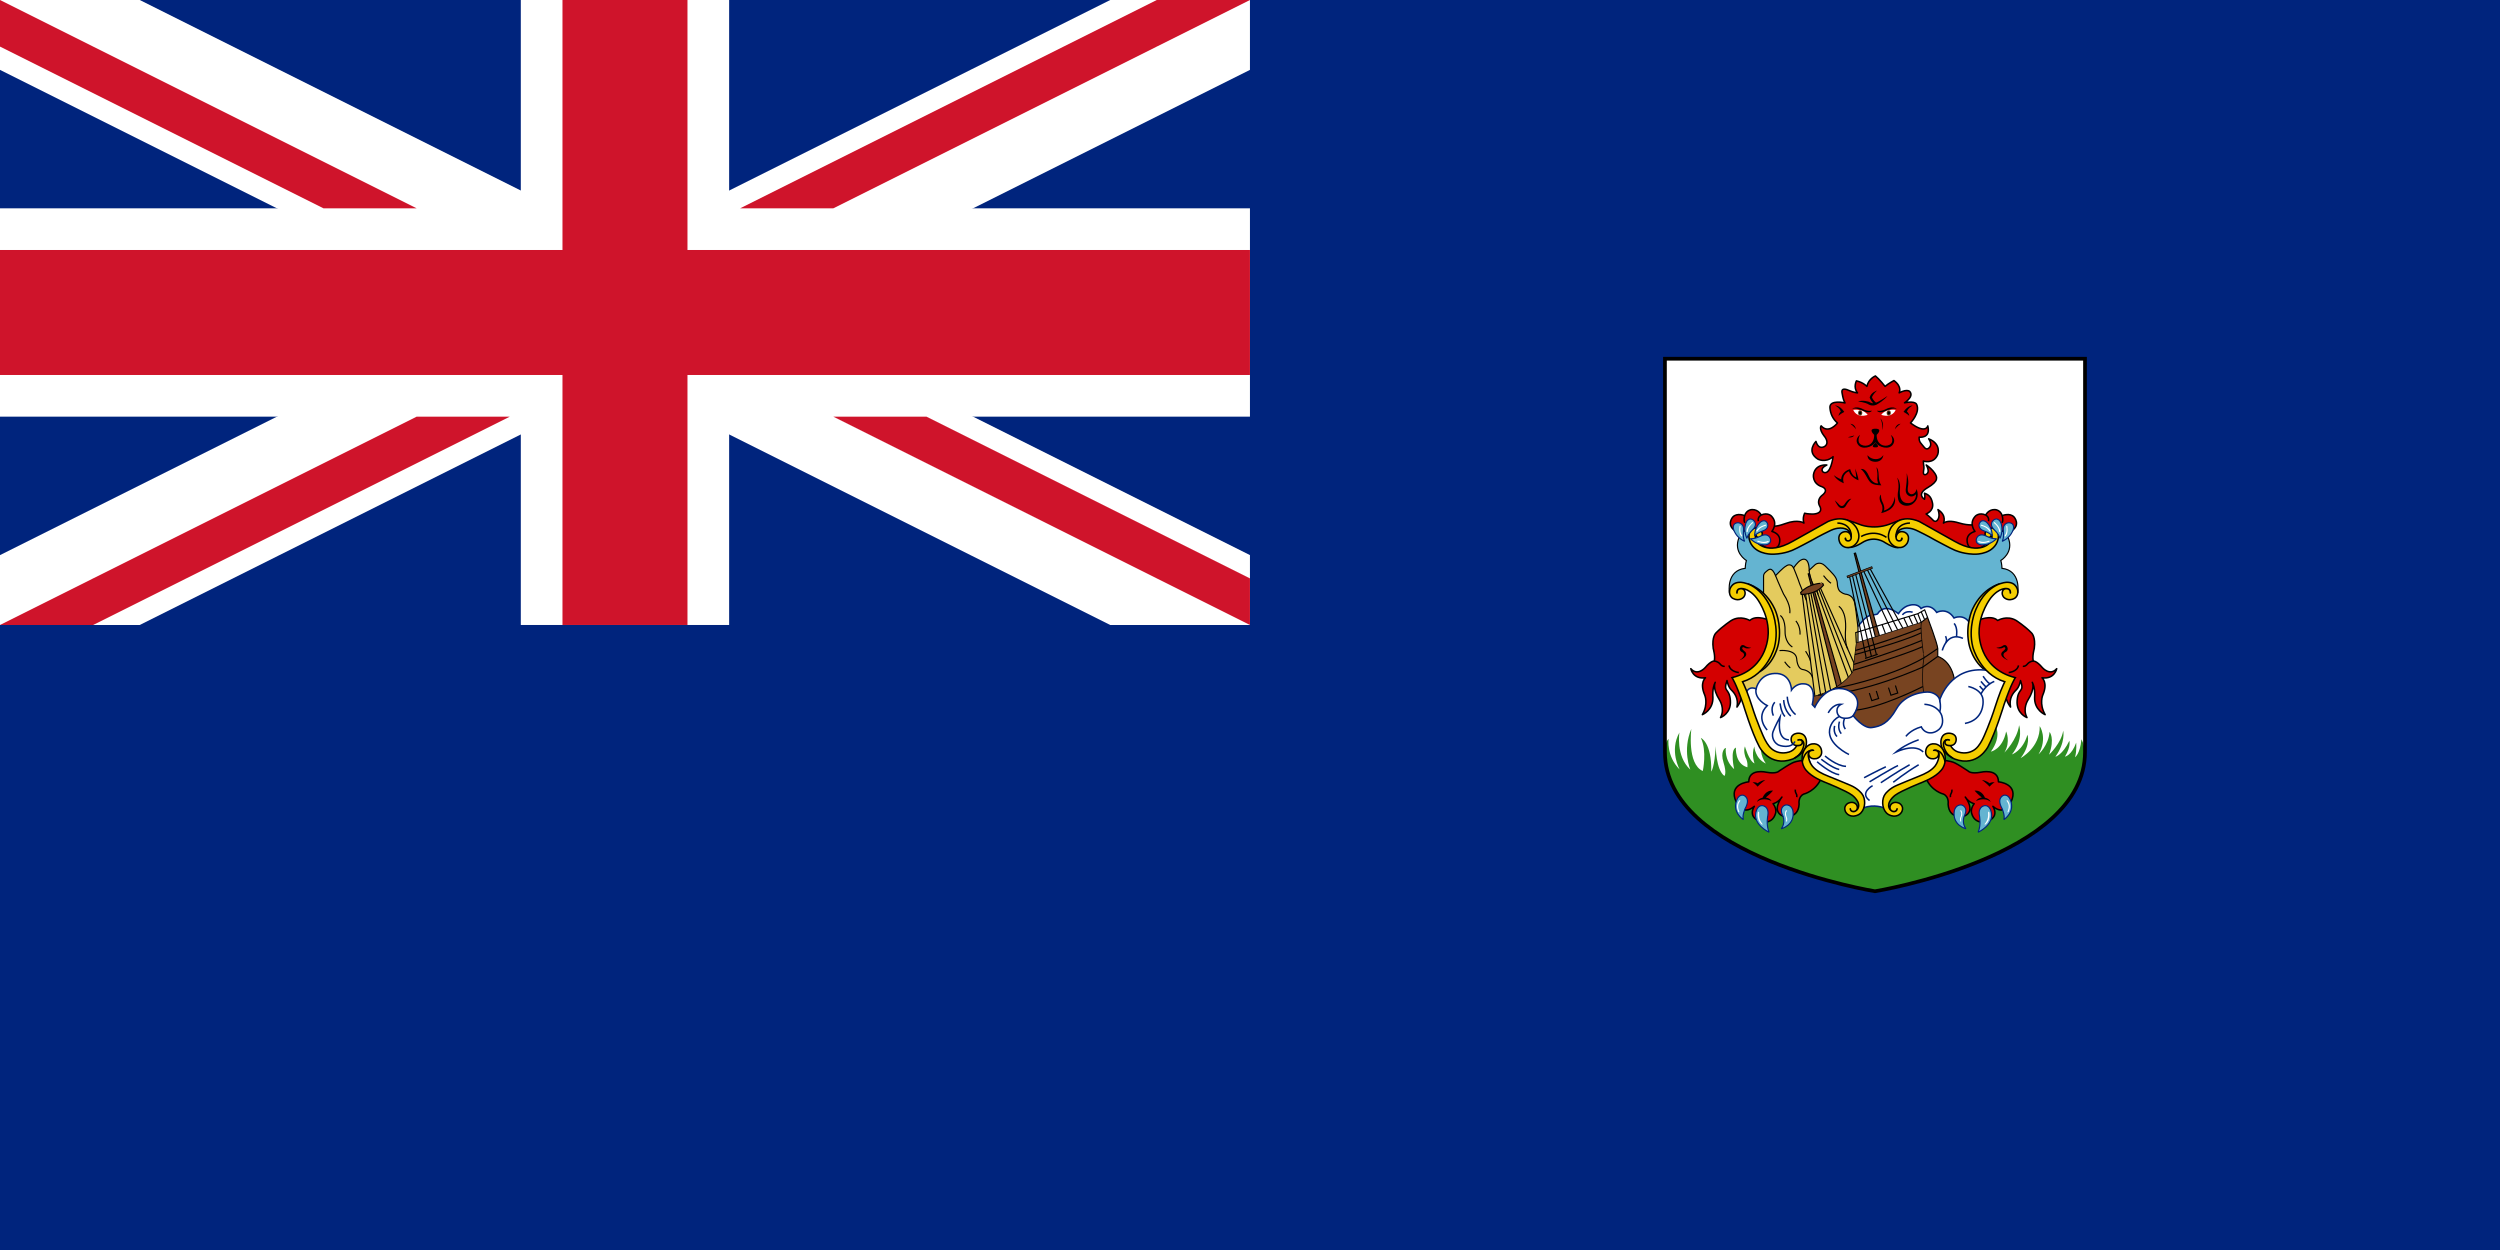 <?xml version="1.0" encoding="utf-8"?>
<!-- Generator: Adobe Illustrator 17.0.0, SVG Export Plug-In . SVG Version: 6.00 Build 0)  -->
<!DOCTYPE svg PUBLIC "-//W3C//DTD SVG 1.1//EN" "http://www.w3.org/Graphics/SVG/1.1/DTD/svg11.dtd">
<svg version="1.1"
	 id="svg1" xmlns:dc="http://purl.org/dc/elements/1.1/" xmlns:cc="http://creativecommons.org/ns#" xmlns:rdf="http://www.w3.org/1999/02/22-rdf-syntax-ns#" xmlns:svg="http://www.w3.org/2000/svg" xmlns:sodipodi="http://sodipodi.sourceforge.net/DTD/sodipodi-0.dtd" xmlns:inkscape="http://www.inkscape.org/namespaces/inkscape" inkscape:output_extension="org.inkscape.output.svg.inkscape" sodipodi:docname="Flag_of_Bermuda_1910.svg" inkscape:version="0.48.4 r9939" sodipodi:version="0.32"
	 xmlns="http://www.w3.org/2000/svg" xmlns:xlink="http://www.w3.org/1999/xlink" x="0px" y="0px" width="1000px" height="500px"
	 viewBox="0 0 1000 500" enable-background="new 0 0 1000 500" xml:space="preserve">
<sodipodi:namedview  inkscape:cy="247.84765" inkscape:cx="730.35008" inkscape:zoom="2.655893" showgrid="false" id="base" inkscape:current-layer="svg1" inkscape:window-maximized="1" inkscape:window-y="-8" inkscape:window-x="-8" inkscape:window-height="746" inkscape:window-width="1366">
	</sodipodi:namedview>
<rect id="rect2414" y="0" fill="#00247D" width="1000" height="500"/>
<rect id="rect124" y="0" fill="#00247D" width="500" height="250"/>
<g id="g584" transform="scale(8.333,8.333)">
	<path id="path146" fill="#FFFFFF" d="M0,0v3.354L53.292,30H60v-3.354L6.708,0H0z M60,0v3.354L6.708,30H0v-3.354L53.292,0H60z"/>
	<path id="path136" fill="#FFFFFF" d="M25,0v30h10V0H25z M0,10v10h60V10H0z"/>
	<path id="path141" fill="#CF142B" d="M0,12v6h60v-6H0z M27,0v30h6V0H27z"/>
	<path id="path150" fill="#CF142B" d="M0,30l20-10h4.472l-20,10H0z M0,0l20,10h-4.472L0,2.236V0z M35.528,10l20-10H60L40,10H35.528z
		 M60,30L40,20h4.472L60,27.764V30z"/>
</g>
<path fill="#FFFFFF" d="M833.733,143.491v157.335c0,42.026-84.013,55.68-84.013,55.68s-84.013-13.655-84.013-55.68V143.491H833.733z
	"/>
<path fill="#2F8F22" d="M833.733,300.826c0,42.026-84.013,55.68-84.013,55.68s-84.013-13.655-84.013-55.68c0,0,0-3.385,1.709-5.309
	c0,0-0.926,6.99,4.444,12.277c0,0-4.213-7.458-0.093-14.788c0,0-1.528,9.43,4.352,14.846c0,0-3.241-7.703,0.417-16.293
	c0,0-1.805,14.052,4.583,16.853c0,0,1.759-8.077-0.787-13.259c0,0,4.398,1.774,4.167,13.492c0,0,1.389-1.727,1.759-10.177
	c0,0,0.185,9.664,3.518,11.905c0,0,1.018-0.98-0.37-5.369s0.602-5.929,0.926-5.836c0,0-0.731,4.855,3.338,8.497
	c0,0-1.764-7.61,0.689-8.637c0,0-0.509,6.443,4.583,7.89c0,0,0.37-1.867-0.741-3.968c0,0-0.972-2.492-0.232-4.397
	c0,0,1.62,5.844,3.842,6.825c0,0-1.343-3.425-0.093-6.825c0,0,0.278,4.864,4.629,6.871c0,0-2.867-3.765-1.734-7.905l27.983,1.369
	l14.49,0.691l43.471-3.072l7.5-6.443c0,0,2.963,4.108-1.713,10.598c0,0,4.629-0.84,6.111-8.077c0,0,1.898,4.015-0.694,8.45
	c0,0,5.139-5.135,5.879-10.971c0,0,1.991,5.649-2.87,11.718c0,0,4.352-1.447,6.203-7.89c0,0,1.481,3.881-2.731,9.363
	c0,0,7.87-4.181,7.639-12.818c0,0,3.287,4.762-0.463,11.298c0,0,4.028-3.595,4.398-8.964c0,0,2.222,2.428-0.185,9.104
	c0,0,4.907-4.622,5.648-9.617c0,0,1.065,4.622-3.148,10.458c0,0,2.87-0.7,5.602-6.396c0,0,0.741,2.241-1.759,6.349
	c0,0,2.685-0.467,4.491-5.602c0,0,0.324,3.081-0.463,5.836c0,0,2.083-1.354,2.546-7.19c0,0,1.163,1.914,1.183,4.295
	C833.753,302.39,833.733,300.826,833.733,300.826z"/>
<path fill="#D40000" stroke="#000000" stroke-width="0.618" stroke-linejoin="round" d="M790.471,209.873
	c0,0-2.919,0.496-6.669-0.646c-3.75-1.142-5.265-0.679-6.429,0c0,0,1.522-3.013-2.182-5.392c0,0,1.204,3.042-0.463,4.463
	c0,0-0.741,0.697-1.62-0.353c0,0-1.296-1.331-2.662-2.358c0,0,3.148-1.097,2.569-4.295s-2.292-3.618-3.217-4.015
	c0,0,0.324,1.447,0,2.428c0,0-3.426-1.914,1.227-4.622c4.653-2.708,3.796-4.295,2.963-5.672c-0.833-1.377-2.616-2.895-3.495-3.431
	c0,0,0.926,1.447,0.764,2.684c-0.162,1.237-2.268,2.031-1.852-0.14c0.417-2.171-0.023-1.797-0.069-4.108
	c0,0,4.143,1.401,5.764-2.638c0,0,1.597-4.178-3.634-6.256c0,0,1.273,1.704,0.648,2.988c0,0-1.111,2.101-2.43,0.397
	c-1.319-1.704-2.153-2.031-2.014-4.038c0,0,4.745,0.654,3.449-4.505c0,0-0.764,3.431-6.921-1.19c0,0,4.004-4.108,2.454-7.423
	c0,0-0.486-1.517-4.838-0.63c0,0,3.773-2.381,2.176-4.412c0,0-0.81-1.354-4.329,0.42c0,0,1.366-2.358-2.083-4.902
	c0,0-2.315,1.214-3.542,2.334c0,0-2.361-2.988-3.866-4.178c0,0-2.731,1.05-3.426,4.178c0,0-1.273-1.517-4.167-2.218
	c0,0-1.389,2.568,0.417,4.809c0,0-1.343-0.047-3.796-1.12c0,0-2.801-1.331-2.384,1.074c0.417,2.404,0.625,2.941,1.181,4.062
	c0,0-6.285-1.46-6.018,1.937c0.185,2.358,1.065,4.388,3.009,6.092c0,0-3.518,4.599-6.528,1.144c0,0-1.042,1.12,1.204,4.062
	c0,0,2.245,2.474,0.393,4.038c0,0-2.477,1.984-3.68-1.867c0,0-4.004,3.992,0.718,7.049c0,0,3.032,1.727,6.134-0.934
	c0,0-0.949,7.656-3.912,6.186c0,0-1.782-1.307,1.412-2.871c0,0-4.606-0.584-5.347,3.875c0,0-0.569,3.547,3.449,4.832
	c0,0,3.102,1.12-0.116,3.525c0,0-2.268,1.727-0.787,4.295c0,0,1.782,2.824-2.731,3.105c0,0-2.454-0.023-3.333-0.35
	c0,0-0.99,1.841-0.298,3.943c0,0-2.248-1.675-7.364,0.179s-4.722,0.547-5.139,1.107c-0.417,0.56-1.412,2.451-1.412,2.451
	s2.685,3.268,2.731,3.198c0.046-0.07-0.509,3.735-0.509,3.735l1.319,0.63l10.532-4.692l10.694-5.573l8.598,0.527l5.452,1.298
	l7.162,0.522l5.129-2.736h7.43l8.172,4.072l9.327,5.565l4.861,0.853l3.745-0.2v-7.554L790.471,209.873z"/>
<path fill="#D40000" stroke="#000000" stroke-width="0.618" stroke-linejoin="round" d="M705.638,218.706
	c0,0,4.074,2.077,5.775-0.444c0,0,2.222-4.237-2.656-5.707c0,0,2.656-3.186-0.191-6.127c0,0-1.493-1.576-4.097-0.42
	c0,0-1.076-2.241-3.611-2.171c0,0-2.222-0.035-2.986,2.416c0,0-3.055-1.261-4.757,0.56c0,0-2.812,3.151,1.111,5.637l2.824,0.257
	l2.778-1.284l3.102,0.887C702.93,212.31,702.132,215.45,705.638,218.706z"/>
<path fill="#64B4D1" stroke="#000000" stroke-width="0.463" d="M796.578,211.255c4.908-0.462,6.641,3.679,6.641,3.679
	c2.572,6.036-2.89,9.257-2.89,9.257c0.417,1.354,0.463,3.128,0.463,3.128c7.685,0.934,6.341,9.571,6.341,9.571l-2.545-2.101
	c-4.444-1.727-9.027,2.054-12.314,8.403c-3.287,6.349-1.713,9.337-1.157,16.853c0.556,7.516,12.777,11.998,12.777,11.998
	s-5.787,14.893-9.537,24.463c-3.75,9.571-11.574,5.602-13.842,3.586c-2.268-2.016-2.836-0.896-3.981,0
	c-1.146,0.896,5.139,5.798-6.296,10.419s-13.425,8.17-15.323,9.337c-1.898,1.167-9.814,0.374-10.601-0.607
	c-0.787-0.98-0.324-0.98-3.287-2.801s-7.963-3.408-13.425-6.069s-5.324-6.069-5.278-6.769c0.046-0.7,1.898-6.396-4.5-1.867
	c-6.398,4.529-11.842-2.157-11.842-2.157c-1.25-1.643-6.574-15.911-6.574-15.911c-1.435-5.322-4.259-11.531-4.259-11.531
	c0.139-0.047-0.278,0.654,4.444-2.054s6.837-7.213,8.472-11.671c1.635-4.458,0.046-12.092-0.556-13.632
	c-0.602-1.541-4.12-8.604-8.477-10.084c-4.356-1.48-7.279,2.194-7.279,2.194s-1.344-8.637,6.341-9.571c0,0,0.046-1.774,0.463-3.128
	c0,0-5.463-3.221-2.89-9.257c0,0,1.733-4.142,6.641-3.679l-1.187,2.245c0,0-1.236,12.325,16.805,4.062
	c18.041-8.263,17.499-9.804,27.777-4.622l7.5-0.14c0,0,10.833-5.011,14.305-2.856s15.972,9.158,15.972,9.158
	s12.083,4.531,14.444-3.827L796.578,211.255z"/>
<path fill="#FFFFFF" stroke="#00247D" stroke-width="0.617" stroke-miterlimit="10" d="M742.298,264.691
	c0,0-0.627-3.783-1.286-6.233c0,0-1.339-3.844,0.946-6.544l2.832-3.26c0,0,1.76-2.368,3.94-2.69c0,0,2.179-0.065,2.388-0.508
	c0.208-0.444,2.592-4.367,8.264,0c0,0,1.805-2.895,4.583-3.385c0,0,3.001-0.91,4.452,1.331c0,0,3.372-2.557,6.266,1.558
	c0,0,4.004-2.252,6.921,2.227c0,0,3.958-1.93,6.389,2.185c2.43,4.115,1.944,5.796,1.944,5.796l1.804,6.536l6.39,7.89l-14.861,5.602
	h-6.666l-13.333,3.571l-23.68,1.821l-6.597-7.773L742.298,264.691z"/>
<path fill="#D40000" stroke="#000000" stroke-width="0.618" stroke-linejoin="round" d="M722.283,304.047
	c0,0-3.542,0.21-5.347,1.12c-1.805,0.91-3.194,1.891-5.278,3.221c0,0-0.972,1.296-5.069,0.508c0,0-7.083-1.698-7.083,3.834
	c0,0-8.472,0.7-5,8.123c0,0,2.361,5.812,7.222,1.681c0,0-3.125,4.482,2.917,6.233c0,0,4.305,1.05,5.555-3.361
	c0,0,0.694-1.751-0.972-3.922c0,0,2.083-0.42,3.542-2.661c0,0-4.444,5.617,0.417,7.64c0,0,6.109,1.533,6.457-4.839
	c0,0-0.499-2.941,1.869-3.992c0,0,4.868-1.12,7.09-6.548C728.602,311.085,721.603,307.357,722.283,304.047z"/>
<path fill="#D40000" stroke="#000000" stroke-width="0.618" stroke-linejoin="round" d="M707.981,248.193c0,0-5.463-2.516-8.055,0
	c0,0-3.611-2.236-7.407,0c0,0-3.611,2.36-6.111,4.959c0,0-1.759,1.506-1.111,6.255c0,0,0.926,3.348,0.37,5.028
	c0,0-1.204-0.238-3.611,2.614c0,0-3.055,3.538-5.74,0.415c0,0,0.833,4.347,5.879,3.646c0,0-2.454,1.914-0.324,6.863
	c0,0,1.574,3.501-0.926,7.89c0,0,4.398-1.774,4.213-6.956c0,0-0.37-3.501,0.926-5.976c0,0-1.296,2.25,1.713,7.049
	c0,0,2.315,3.455,0.417,7.049c0,0,4.352-1.587,3.935-6.863c-0.417-5.275-3.055-3.081-1.343-7.937c0,0,0.417,2.487,1.713,3.741
	s2.963,3.355,2.268,6.857c0,0,2.592-3.221,1.991-6.536s-1.25-4.317-1.25-4.317l8.194-4.646l4.074-7.376L707.981,248.193z"/>
<path fill="none" stroke="#000000" stroke-width="0.617" stroke-miterlimit="10" d="M695.528,269.01c0,0-3.38-0.233-3.935-2.848"/>
<path fill="none" stroke="#000000" stroke-width="0.617" stroke-miterlimit="10" d="M685.667,264.435c0,0,1.177-0.047,2.242,1.027
	c0,0,0.813,1.214,1.971,1.074"/>
<path d="M700.528,259.066c0,0-1.759,0-2.731-0.84c0,0-1.018-0.7-1.62,0.42c0,0-0.926,1.587,0.787,2.288c0,0,2.13,1.074-1.25,3.221
	c0,0,4.028-1.447,2.407-3.408c0,0-1.759-1.26-1.111-1.727c0,0,0.185-0.374,0.88,0.093S699.972,259.393,700.528,259.066z"/>
<polygon fill="#784421" stroke="#000000" stroke-width="0.463" points="755.746,267.985 742.209,221.236 741.713,221.369 
	753.675,268.685 "/>
<path d="M708.603,320.431c0,0-3.194-1.795-5.833,0.306c0,0,0.27-1.167,2.288-1.681c0,0,1.092-3.081,4.147-2.801
	c0,0-1.25,1.494-2.917,2.754C706.288,319.01,708.047,319.192,708.603,320.431z"/>
<path fill="#64B4D1" stroke="#00247D" stroke-width="0.463" stroke-miterlimit="2.613" d="M697.353,327.857
	c0,0-5.069-3.186-2.326-8.543c0,0,0.799-1.541,2.326-1.225c0,0,3.16,0.98,0.694,5.357
	C698.048,323.445,696.798,326.281,697.353,327.857z"/>
<path fill="#64B4D1" stroke="#00247D" stroke-width="0.463" stroke-miterlimit="2.613" d="M707.631,332.899
	c0,0-7.222-3.291-5-8.894c0,0,0.686-1.891,2.288-1.751c0,0,2.785,0.14,2.228,3.852C707.146,326.106,706.311,329.748,707.631,332.899
	z"/>
<path d="M706.103,311.992c0,0-2.17,1.603-3.053,2.677c0,0-0.883-1.097-2.04-1.762c0,0,1.333-0.175,2.04,0.424
	C703.051,313.33,704.159,312.256,706.103,311.992z"/>
<path fill="#64B4D1" stroke="#00247D" stroke-width="0.463" stroke-miterlimit="2.613" d="M712.526,331.498
	c0,0,5.66-1.436,4.618-7.283c0,0-0.556-2.556-2.951-2.206c0,0-2.887,0.737-1.007,4.454
	C713.186,326.464,714.297,329.117,712.526,331.498z"/>
<path fill="#F5CE00" stroke="#000000" stroke-width="0.617" stroke-miterlimit="2.613" d="M738.097,207.795
	c0,0,3.645,1.117,5.625,1.925c0,0,5.278,2.381,11.979,0c0,0,4.532-1.795,5.136-1.925l-3.47,5.286l-0.174,2.731l2.171,3.186
	c0,0-1.303,0.525-5.192-1.856c0,0-4.305-3.326-9.444,0c0,0-2.812,1.905-5.173,1.856l3.333-3.722l-1.285-3.351L738.097,207.795z"/>
<path fill="#FFFFFF" d="M714.714,324.513c0,0,0.208-0.28-0.035-0.403c0,0-0.243-0.105-0.417,0.236c0,0-0.59,0.937-0.09,2.219
	c0,0,0.472,0.889,0.243,1.817c0,0-0.031,0.263,0.177,0.298c0,0,0.2-0.07,0.239-0.263c0,0,0.282-0.906-0.204-1.792
	C714.627,326.625,714.037,325.248,714.714,324.513z"/>
<path fill="#D40000" stroke="#000000" stroke-width="0.618" stroke-linejoin="round" d="M793.106,218.706
	c0,0-4.074,2.077-5.775-0.444c0,0-2.222-4.237,2.656-5.707c0,0-2.656-3.186,0.191-6.127c0,0,1.493-1.576,4.097-0.42
	c0,0,1.076-2.241,3.611-2.171c0,0,2.222-0.035,2.986,2.416c0,0,3.055-1.261,4.757,0.56c0,0,2.812,3.151-1.111,5.637l-2.824,0.257
	l-2.778-1.284l-3.102,0.887C795.815,212.31,796.613,215.45,793.106,218.706z"/>
<path fill="#F5CE00" stroke="#000000" stroke-width="0.617" stroke-miterlimit="2.613" d="M760.839,215.415
	c0,0-0.103,0.841-0.936,0.934c0,0-0.869,0.28-1.376-0.802c0,0-0.059-0.245-0.072-0.365c-0.058-0.506-0.231-1.961,1.343-3.151
	c0,0,2.569-2.101,7.477,0.444c0,0,3.889,1.867,6.574,3.455c0,0,6.944,3.735,7.777,4.015c0,0,3.055,1.541,7.731,1.727
	c0,0,6.389,0.467,9.097-4.015c0,0,2.06-3.408,0-5.579c0,0-0.833-0.98-2.203-0.8c-0.575,0.076-1.21,0.34-1.825,1.057
	c0,0-0.995,1.447,0.162,2.521c0,0,1.505,0.922,2.037-1.027c0,0,0.023-0.14,0.069,0.035c0.03,0.113,0.37,1.599-0.428,2.859
	c0,0-3.854,5.832-14.456-0.212l-13.981-7.841c0,0-7.014-3.595-11.203,2.031c0,0-3.38,4.669,0.972,7.726c0,0,3.241,1.937,5.278-1.144
	c0,0,1.69-3.035-0.972-4.365c0,0-2.338-1.097-3.264,1.237c-0.926,2.334,1.805,2.941,2.06,1.284
	C760.7,215.438,760.77,215.041,760.839,215.415z"/>
<path fill="#E4CB5E" stroke="#000000" stroke-width="0.463" stroke-miterlimit="2.613" d="M705.42,239.481c0,0,0-7.283,0-8.754
	c0-0.688,0.005-1.26,1.047-2.101c1.042-0.84,2.153-2.171,3.75,1.611c0,0,3.125-3.291,4.167-3.782c0,0,1.805-1.541,3.055,0.7
	c0,0,1.667-2.521,2.986-3.151c0,0,3.125-2.031,3.264,4.062l2.43-2.241c0,0,1.875-1.541,3.958,0.56c0,0,3.542,3.431,4.028,4.412
	c0,0,0.781,1.062,0.842,2.737c0,0-0.009,1.885,0.963,2.935c0,0,1.11,0.98,2.187,1.19c0,0,2.535,0.07,3.438,2.451
	c0,0,0.417-0.412,1.667,10.998v20.794l-14.027,16.737l-22.499-6.443l-8.958-3.711l-2.014-6.583l8.68-5.602l4.722-12.745
	l-1.528-8.964L705.42,239.481z"/>
<path fill="#784421" stroke="#000000" stroke-width="0.463" d="M767.413,250.522l1.065-1.587l2.546-1.961
	c0,0,3.889,10.205,4.074,12.432v3.167c0,0,5.833,1.488,6.852,10.452l-4.815,8.87l-7.546-4.202l-2.176-1.587V250.522z"/>
<path fill="#FFFFFF" d="M695.947,320.591c0,0,0.278-0.368,0.087-0.525c0,0-0.122-0.175-0.451,0.245c0,0-1.533,1.715-0.313,4.351
	c0,0,0.139,0.376,0.382,0.254c0,0,0.208-0.105,0.017-0.42C695.669,324.496,694.576,322.325,695.947,320.591z"/>
<path fill="none" stroke="#000000" stroke-width="0.617" stroke-miterlimit="10" d="M718.695,318.87c0,0,0.231-0.794-0.324-1.634
	c0,0-0.37-0.607-0.232-1.401"/>
<path fill="none" stroke="#000000" stroke-width="0.463" stroke-miterlimit="10" d="M723.688,228.067c0,0,0.021,2.189,0.646,3.8
	c0.625,1.611,2.735,4.396,2.874,5.902"/>
<path fill="#D40000" stroke="#000000" stroke-width="0.618" stroke-linejoin="round" d="M776.602,304.047
	c0,0,3.542,0.21,5.347,1.12s3.194,1.891,5.278,3.221c0,0,0.972,1.296,5.069,0.508c0,0,7.083-1.698,7.083,3.834
	c0,0,8.472,0.7,5,8.123c0,0-2.361,5.812-7.222,1.681c0,0,3.125,4.482-2.917,6.233c0,0-4.305,1.05-5.555-3.361
	c0,0-0.694-1.751,0.972-3.922c0,0-2.083-0.42-3.542-2.661c0,0,4.444,5.617-0.417,7.64c0,0-6.109,1.533-6.457-4.839
	c0,0,0.499-2.941-1.869-3.992c0,0-4.868-1.12-7.09-6.548C770.283,311.085,777.283,307.357,776.602,304.047z"/>
<line fill="none" stroke="#000000" stroke-width="0.463" stroke-miterlimit="10" x1="720.894" y1="237.765" x2="726.674" y2="284.416"/>
<line fill="none" stroke="#000000" stroke-width="0.463" stroke-miterlimit="10" x1="722.229" y1="237.665" x2="728.711" y2="281.148"/>
<line fill="none" stroke="#000000" stroke-width="0.463" stroke-miterlimit="10" x1="723.444" y1="237.463" x2="730.91" y2="280.588"/>
<polygon fill="#784421" stroke="#000000" stroke-width="0.463" points="737.321,276.176 723.784,229.427 723.289,229.561 
	735.25,276.876 "/>
<line fill="none" stroke="#000000" stroke-width="0.463" stroke-miterlimit="10" x1="727.586" y1="235.75" x2="741.257" y2="270.294"/>
<line fill="none" stroke="#000000" stroke-width="0.463" stroke-miterlimit="10" x1="726.674" y1="236.309" x2="739.868" y2="272.394"/>
<path fill="#FFFFFF" d="M705.015,329.584c0,0-1.587-1.521-1.366-4.248c0,0,0.093-0.584-0.199-0.664c0,0-0.311-0.13-0.357,0.547
	c0,0-0.44,2.848,1.481,4.482c0,0,0.131,0.163,0.343,0.117C704.919,329.818,705.146,329.767,705.015,329.584z"/>
<line fill="none" stroke="#000000" stroke-width="0.463" stroke-miterlimit="10" x1="728.203" y1="235.281" x2="742.298" y2="266.792"/>
<line fill="none" stroke="#000000" stroke-width="0.463" stroke-miterlimit="10" x1="724.347" y1="237.239" x2="732.993" y2="279.677"/>
<path fill="#F5CE00" stroke="#000000" stroke-width="0.617" stroke-miterlimit="2.613" d="M795.068,268.685
	c-6.175-3.504-7.529-11.277-7.529-11.277c-1.493-7.738,1.528-13.866,1.528-13.866c3.993-8.438,10.835-10.008,10.835-10.008
	s-6.703,4.651-8.578,10.918c0,0-1.458,5.287-0.625,10.504c0.833,5.217,0.521,3.887,1.805,7.913L795.068,268.685z"/>
<path fill="#784421" stroke="#000000" stroke-width="0.283" d="M768.478,248.935l-25.946,8.192l-1.414,11.558
	c-6.157,8.919-18.669,10.502-18.669,10.502l9.734,10.364l18.703,3.922l9.814-7.563l8.889-8.217
	c-0.926-4.388-0.417-10.901-0.417-10.901c0-1.097,0.417-3.665,0.417-3.665S768.061,252.576,768.478,248.935z"/>
<path fill="none" stroke="#000000" stroke-width="0.463" stroke-miterlimit="10" d="M741.473,265.781c0,0,17.088-5.336,27.278-9.62
	"/>
<path fill="none" stroke="#000000" stroke-width="0.463" stroke-miterlimit="10" d="M733.271,275.522
	c0,0,21.319-3.851,36.318-12.395l5.509-3.721"/>
<path fill="none" stroke="#000000" stroke-width="0.154" stroke-miterlimit="2.613" d="M758.469,215.276"/>
<path fill="none" stroke="#000000" stroke-width="0.463" stroke-miterlimit="10" d="M775.098,262.573l-5.926,4.219
	c0,0-23.842,10.994-41.995,11.288"/>
<path fill="none" stroke="#000000" stroke-width="0.463" stroke-miterlimit="10" d="M769.167,274.605
	c0,0-18.328,9.438-28.837,9.578"/>
<path fill="#D40000" stroke="#000000" stroke-width="0.618" stroke-linejoin="round" d="M791.023,248.193c0,0,5.463-2.516,8.055,0
	c0,0,3.611-2.236,7.407,0c0,0,3.611,2.36,6.111,4.959c0,0,1.759,1.507,1.111,6.255c0,0-0.926,3.348-0.37,5.028
	c0,0,1.204-0.238,3.611,2.614c0,0,3.055,3.538,5.741,0.415c0,0-0.833,4.347-5.879,3.646c0,0,2.454,1.914,0.324,6.863
	c0,0-1.574,3.501,0.926,7.89c0,0-4.398-1.774-4.213-6.956c0,0,0.37-3.501-0.926-5.976c0,0,1.296,2.25-1.713,7.049
	c0,0-2.315,3.455-0.417,7.049c0,0-4.352-1.587-3.935-6.863c0.417-5.275,3.055-3.081,1.343-7.937c0,0-0.417,2.487-1.713,3.741
	c-1.296,1.254-2.963,3.355-2.268,6.857c0,0-2.592-3.221-1.991-6.536c0.602-3.315,1.25-4.317,1.25-4.317l-8.194-4.646l-4.074-7.376
	L791.023,248.193z"/>
<path fill="#FFFFFF" stroke="#00247D" stroke-width="0.617" stroke-miterlimit="10" d="M698.203,277.717
	c0,0,0.764-3.619,4.236-2.195c0,0,1.18-5.929,7.5-6.139s6.666,6.162,6.666,6.583c0,0,1.856-2.736,4.956-2.419
	c0,0,5.344-0.315,3.354,8.265l1.011,1.076c0,0,4.082-9.583,12.485-7.062c0,0,8.194,2.498,2.847,10.434c0,0,4.044,5.252,7.473,4.762
	s6.485-1.541,9.887-7.563c3.403-6.022,11.319-6.933,13.333-6.583s3.604,1.658,3.933,3.081c0,0,4.192-13.99,19.26-11.792l6.041,3.038
	l2.292,1.05l-3.416,9.641l-8.321,18.81l-6.318,1.942l-6.597-3.782l-2.292,1.229l-0.187,5.634l-8.701,6.264l-6.041,2.49l-6.666,4.552
	l-1.551,4.069c0,0-3.682-1.551-7.837,0l-1.375-3.368l-3.889-3.711l-15.106-7.126l-2.729-8.802l-2.757-1.229l-3.086,3.536
	l-4.514,0.526l-6.736-4.552L698.203,277.717z"/>
<path fill="none" stroke="#000000" stroke-width="0.617" stroke-miterlimit="2.613" d="M763.987,209.229
	c0,0-5.766-0.257-5.556,5.719"/>
<path fill="#F5CE00" stroke="#000000" stroke-width="0.617" stroke-miterlimit="2.613" d="M801.914,272.71
	c-10.034-3.081-12.777-13.866-12.777-13.866c-2.049-8.088,1.25-15.161,1.25-15.161c4.583-10.763,12.338-10.761,12.338-10.761
	c3.889-0.105,4.355,3.221,4.355,3.221c0.367,2.358-1.288,3.21-1.288,3.21c-2.662,1.447-4.34-0.514-4.34-0.514
	c-1.111-1.447-0.255-2.731-0.255-2.731c0.683-0.957,1.991-0.537,1.991-0.537c1.036,0.321,0.926,1.616,0.926,1.616
	c0.006,0.035,0.029,0.035,0.029,0.035c0.046-0.012,0.029-0.029,0.029-0.029s0.231-1.587-1.319-1.751c0,0-3.021-0.654-6.562,3.758
	c0,0-4.664,5.952-4.653,13.655c0,0-0.59,14.461,14.479,18.207c0,0-1.632,2.346-4.514,10.819c0,0-3.264,10.889-6.379,16.777
	c0,0-4.142,8.398-13.377,4.967c0,0-5.499-2.416-5.486-6.408c0,0-0.382-3.641,2.917-3.922c0,0,3.229-0.245,3.194,2.521
	c0,0,0.087,2.994-3.437,2.311c0,0-1.233-0.263-1.007-1.471c0,0,0.197-1.085,1.684-0.613c0,0,0.046,0.006,0.052-0.017
	c0,0,0.017-0.026-0.035-0.041c0,0-0.575-0.257-1.183-0.044c0,0-0.545,0.182-0.588,1.031c0,0-0.035,0.683,0.694,1.068
	c0,0,0.885,0.315,1.58,0.245c0,0,0.934,1.885,3.048,2.524c2.942,0.89,5.365,0.033,6.848-1.15c1.613-1.287,2.656-3.536,2.969-4.088
	c0.313-0.551,3.021-6.618,5.058-13.142c0,0,1.782-5.626,3.206-8.567L801.914,272.71z"/>
<path fill="#F5CE00" stroke="#000000" stroke-width="0.617" stroke-miterlimit="2.613" d="M773.599,300.126
	c0,0,1.875-0.254,1.875,1.418c0,0-0.115,2.442-3.09,1.908c0,0-2.934-0.642-1.892-3.922c0,0,0.694-2.311,3.472-1.978
	c0,0,2.691,0.123,3.871,3.799c0,0,0.903,3.1-0.642,5.76c-1.724,2.969-6.088,4.919-8.194,5.783c0,0-8.437,3.315-10.954,5.211
	c0,0-3.86,2.865-2.153,5.532c0,0,0.66,1.016,1.649,1.015c0,0,1.128,0.053,1.319-1.103c0,0,0.006-0.023-0.012-0.053
	c0,0-0.017,0-0.023,0.029c0,0-0.081,0.706-0.694,0.969c0,0-0.822,0.414-1.684-0.315c0,0-0.914-0.875-0.15-2.235
	c0,0,1.001-1.675,3.333-0.683c0,0,2.054,1.015,1.209,3.198c0,0-0.752,2.008-3.229,2.003c0,0-1.865-0.062-3.058-1.312
	c-1.861-1.952-1.962-5.752-0.322-7.717c0,0,1.551-2.089,4.664-3.361c1.804-0.737,5.208-2.218,8.75-3.606
	c2.49-0.976,4.769-2.145,6.25-3.898c0,0,1.319-1.471,1.701-3.992c0,0,0.365-1.891-0.787-2.305c0,0-0.584-0.263-1.227-0.175
	c0,0-0.017,0.001-0.022,0.012C773.56,300.108,773.534,300.136,773.599,300.126z"/>
<path fill="none" stroke="#000000" stroke-width="0.617" stroke-miterlimit="2.613" d="M773.755,300.114
	c0,0,2.072-0.373,3.368,2.089c0,0,0.764,1.587,0.887,2.505"/>
<path fill="none" stroke="#000000" stroke-width="0.617" stroke-miterlimit="2.613" d="M778.685,295.903
	c0,0-2.074,0.36-1.006,3.295c1.007,2.766,2.877,3.673,3.432,4.059"/>
<path fill="#F5CE00" stroke="#000000" stroke-width="0.617" stroke-miterlimit="2.613" d="M738.094,215.415
	c0,0,0.103,0.841,0.936,0.934c0,0,0.869,0.28,1.376-0.802c0,0,0.059-0.245,0.072-0.365c0.058-0.506,0.231-1.961-1.343-3.151
	c0,0-2.569-2.101-7.477,0.444c0,0-3.889,1.867-6.574,3.455c0,0-6.944,3.735-7.778,4.015c0,0-3.055,1.541-7.731,1.727
	c0,0-6.389,0.467-9.097-4.015c0,0-2.06-3.408,0-5.579c0,0,0.833-0.98,2.203-0.8c0.575,0.076,1.21,0.34,1.825,1.057
	c0,0,0.995,1.447-0.162,2.521c0,0-1.505,0.922-2.037-1.027c0,0-0.023-0.14-0.069,0.035c-0.03,0.113-0.37,1.599,0.428,2.859
	c0,0,3.854,5.832,14.456-0.212l13.981-7.841c0,0,7.014-3.595,11.203,2.031c0,0,3.38,4.669-0.972,7.726c0,0-3.241,1.937-5.278-1.144
	c0,0-1.69-3.035,0.972-4.365c0,0,2.338-1.097,3.264,1.237c0.926,2.334-1.805,2.941-2.06,1.284
	C738.233,215.438,738.164,215.041,738.094,215.415z"/>
<path fill="#F5CE00" stroke="#000000" stroke-width="0.617" stroke-miterlimit="2.613" d="M703.865,268.685
	c6.175-3.504,7.529-11.277,7.529-11.277c1.493-7.738-1.528-13.866-1.528-13.866c-3.993-8.438-10.835-10.008-10.835-10.008
	s6.703,4.651,8.578,10.918c0,0,1.458,5.287,0.625,10.504c-0.833,5.217-0.521,3.887-1.806,7.913L703.865,268.685z"/>
<path fill="none" stroke="#000000" stroke-width="0.154" stroke-miterlimit="2.613" d="M739.353,215.276"/>
<path fill="none" stroke="#000000" stroke-width="0.617" stroke-miterlimit="2.613" d="M734.946,209.229
	c0,0,5.766-0.257,5.556,5.719"/>
<path fill="#F5CE00" stroke="#000000" stroke-width="0.617" stroke-miterlimit="2.613" d="M697.019,272.709
	c10.034-3.081,12.777-13.866,12.777-13.866c2.049-8.088-1.25-15.161-1.25-15.161c-4.583-10.763-12.337-10.761-12.337-10.761
	c-3.889-0.105-4.355,3.221-4.355,3.221c-0.367,2.358,1.288,3.21,1.288,3.21c2.662,1.447,4.34-0.514,4.34-0.514
	c1.111-1.447,0.255-2.731,0.255-2.731c-0.683-0.957-1.991-0.537-1.991-0.537c-1.036,0.321-0.926,1.616-0.926,1.616
	c-0.006,0.035-0.029,0.035-0.029,0.035c-0.046-0.012-0.029-0.029-0.029-0.029s-0.231-1.587,1.319-1.751c0,0,3.021-0.654,6.562,3.758
	c0,0,4.664,5.952,4.653,13.655c0,0,0.59,14.461-14.479,18.207c0,0,1.632,2.346,4.514,10.819c0,0,3.264,10.889,6.379,16.777
	c0,0,4.142,8.398,13.377,4.967c0,0,5.499-2.416,5.486-6.408c0,0,0.382-3.641-2.917-3.922c0,0-3.229-0.245-3.194,2.521
	c0,0-0.087,2.994,3.437,2.311c0,0,1.233-0.263,1.007-1.471c0,0-0.197-1.085-1.684-0.613c0,0-0.046,0.006-0.052-0.018
	c0,0-0.017-0.026,0.035-0.041c0,0,0.575-0.257,1.183-0.044c0,0,0.545,0.182,0.588,1.031c0,0,0.035,0.683-0.694,1.068
	c0,0-0.885,0.315-1.58,0.245c0,0-0.934,1.885-3.048,2.524c-2.942,0.89-5.365,0.033-6.848-1.15c-1.613-1.287-2.656-3.536-2.969-4.088
	c-0.313-0.551-3.021-6.618-5.058-13.142c0,0-1.782-5.626-3.206-8.567L697.019,272.709z"/>
<path fill="#F5CE00" stroke="#000000" stroke-width="0.617" stroke-miterlimit="2.613" d="M725.334,300.125
	c0,0-1.875-0.254-1.875,1.418c0,0,0.115,2.442,3.09,1.908c0,0,2.934-0.642,1.892-3.922c0,0-0.694-2.311-3.472-1.978
	c0,0-2.691,0.123-3.871,3.799c0,0-0.903,3.1,0.642,5.76c1.724,2.969,6.088,4.919,8.194,5.783c0,0,8.437,3.315,10.954,5.211
	c0,0,3.86,2.865,2.153,5.532c0,0-0.66,1.016-1.649,1.015c0,0-1.128,0.053-1.319-1.103c0,0-0.006-0.023,0.012-0.053
	c0,0,0.017,0,0.023,0.029c0,0,0.081,0.706,0.694,0.969c0,0,0.822,0.414,1.684-0.315c0,0,0.914-0.875,0.15-2.235
	c0,0-1.001-1.675-3.333-0.683c0,0-2.054,1.015-1.209,3.198c0,0,0.752,2.008,3.229,2.003c0,0,1.865-0.062,3.058-1.312
	c1.861-1.952,1.962-5.752,0.322-7.717c0,0-1.551-2.089-4.664-3.361c-1.804-0.737-5.208-2.218-8.75-3.606
	c-2.49-0.976-4.769-2.145-6.25-3.898c0,0-1.319-1.471-1.701-3.992c0,0-0.365-1.891,0.787-2.305c0,0,0.584-0.263,1.227-0.175
	c0,0,0.017,0.001,0.022,0.012C725.373,300.108,725.399,300.136,725.334,300.125z"/>
<path fill="none" stroke="#000000" stroke-width="0.617" stroke-miterlimit="2.613" d="M725.178,300.114
	c0,0-2.072-0.373-3.368,2.089c0,0-0.764,1.587-0.887,2.505"/>
<path fill="none" stroke="#000000" stroke-width="0.617" stroke-miterlimit="2.613" d="M720.248,295.903
	c0,0,2.074,0.36,1.006,3.295c-1.007,2.766-2.877,3.673-3.432,4.059"/>
<path fill="none" stroke="#000000" stroke-width="0.617" stroke-miterlimit="2.613" d="M744.451,214.611
	c0,0,5.016-3.141,10.138,0.337"/>
<path fill="none" stroke="#000000" stroke-width="0.463" stroke-miterlimit="2.613" d="M715.91,245.293c0,0,0.694-2.801-2.5-7.703
	c0,0-2.083-4.482-3.194-7.353"/>
<path fill="none" stroke="#000000" stroke-width="0.463" stroke-miterlimit="2.613" d="M717.438,227.156
	c0,0,1.809,4.406,2.43,6.378c0,0,2.244,5.526,2.719,6.647"/>
<path fill="none" stroke="#000000" stroke-width="0.463" stroke-miterlimit="10" d="M718.341,248.375c0,0,1.886,2.031,1.672,5.462"
	/>
<path fill="none" stroke="#000000" stroke-width="0.463" stroke-miterlimit="10" d="M712.091,246.204c0,0,2.083,1.004,1.946,6.536
	c0,0-0.21,4.038,2.915,6.069"/>
<path fill="none" stroke="#000000" stroke-width="0.463" stroke-miterlimit="10" d="M711.808,260.233c0,0,6.52-0.712,6.88,3.303
	c0,0,0.139,3.852,2.361,4.272c0,0,3.328,0.315,3.988,3.396"/>
<path fill="none" stroke="#000000" stroke-width="0.463" stroke-miterlimit="10" d="M713.862,264.691c0,0,1.146,1.716,2.257,2.451"
	/>
<path fill="none" stroke="#000000" stroke-width="0.463" stroke-miterlimit="10" d="M722.229,260.455c0,0,1.656,2.509,1.969,3.98"
	/>
<path fill="none" stroke="#000000" stroke-width="0.463" stroke-miterlimit="10" d="M729.405,230.237c0,0,1.528,2.077,3.009,3.058"
	/>
<path fill="none" stroke="#000000" stroke-width="0.463" stroke-miterlimit="10" d="M735.516,242.539c0,0,3.241,1.587,2.685,9.757
	c0,0-0.417,4.791,0.926,7.406"/>
<path fill="#784421" stroke="#000000" stroke-width="0.463" d="M720.25,236.995l0.208,0.77c0,0,5.81,0.245,8.946-3.712
	l-0.336-0.759C729.07,233.295,724,233.039,720.25,236.995z"/>
<path fill="none" stroke="#000000" stroke-width="0.463" stroke-miterlimit="10" d="M741.181,268.166
	c0,0,20.094-5.991,27.839-9.483"/>
<polygon fill="#784421" stroke="#000000" stroke-width="0.283" points="738.791,230.448 748.73,226.666 748.965,227.331 
	739.024,231.107 "/>
<line fill="none" stroke="#000000" stroke-width="0.463" stroke-miterlimit="10" x1="739.868" y1="230.786" x2="746.465" y2="263.127"/>
<line fill="none" stroke="#000000" stroke-width="0.463" stroke-miterlimit="10" x1="741.012" y1="230.351" x2="748.568" y2="262.544"/>
<line fill="none" stroke="#000000" stroke-width="0.463" stroke-miterlimit="10" x1="742.298" y1="229.863" x2="750.562" y2="261.82"/>
<line fill="none" stroke="#000000" stroke-width="0.463" stroke-miterlimit="10" x1="745.538" y1="228.633" x2="756.804" y2="252.621"/>
<line fill="none" stroke="#000000" stroke-width="0.463" stroke-miterlimit="10" x1="747.028" y1="228.067" x2="759.041" y2="251.914"/>
<line fill="none" stroke="#000000" stroke-width="0.463" stroke-miterlimit="10" x1="748.132" y1="227.648" x2="761.126" y2="251.256"/>
<line fill="none" stroke="#000000" stroke-width="0.463" stroke-miterlimit="10" x1="746.019" y1="263.384" x2="751.117" y2="261.703"/>
<path fill="none" stroke="#000000" stroke-width="0.463" stroke-miterlimit="10" d="M742.158,260.184
	c0,0,14.946-4.366,26.258-8.928"/>
<path fill="none" stroke="#000000" stroke-width="0.463" stroke-miterlimit="10" d="M741.958,261.82c0,0,18.942-5.012,26.458-8.668
	"/>
<polyline fill="none" stroke="#000000" stroke-width="0.463" stroke-miterlimit="10" points="747.738,277.226 748.73,280.261 
	751.441,279.394 750.515,276.386 "/>
<polyline fill="none" stroke="#000000" stroke-width="0.463" stroke-miterlimit="10" points="755.389,275.046 756.381,278.08 
	759.092,277.213 758.167,274.206 "/>
<polyline fill="none" stroke="#000000" stroke-width="0.463" stroke-miterlimit="10" points="742.532,257.127 742.298,253.022 
	767.135,245.48 768.478,248.935 "/>
<line fill="none" stroke="#000000" stroke-width="0.463" stroke-miterlimit="10" x1="752.831" y1="249.824" x2="754.184" y2="253.448"/>
<line fill="none" stroke="#000000" stroke-width="0.463" stroke-miterlimit="10" x1="761.513" y1="247.187" x2="763.096" y2="250.634"/>
<line fill="none" stroke="#000000" stroke-width="0.463" stroke-miterlimit="10" x1="763.573" y1="246.562" x2="765.052" y2="249.824"/>
<line fill="none" stroke="#000000" stroke-width="0.463" stroke-miterlimit="10" x1="765.539" y1="245.965" x2="767.094" y2="249.372"/>
<polyline fill="none" stroke="#000000" stroke-width="0.463" stroke-miterlimit="10" points="767.135,245.48 769.867,243.94 
	771.024,246.974 "/>
<line fill="none" stroke="#000000" stroke-width="0.463" stroke-miterlimit="10" x1="768.478" y1="244.723" x2="769.869" y2="247.864"/>
<path fill="none" stroke="#00247D" stroke-width="0.617" stroke-miterlimit="10" d="M706.883,292.002c0,0-4.861-4.923,0-9.744
	c0,0-5.278-2.581-4.444-6.736"/>
<path fill="none" stroke="#00247D" stroke-width="0.617" stroke-miterlimit="10" d="M715.563,295.903c0,0-5.035,0.686-3.542-9.118
	c0,0-2.083,3.887-2.801,5.884c-0.537,1.495-0.182,3.909,1.949,5.213c0.852,0.521,5.365,1.698,6.824-1.293"/>
<path fill="none" stroke="#00247D" stroke-width="0.617" stroke-miterlimit="10" d="M709.938,280.903c0,0-2.049,1.891-0.59,5.357"
	/>
<path fill="none" stroke="#00247D" stroke-width="0.617" stroke-miterlimit="10" d="M712.056,281.358c0,0,0.243,3.361,1.91,5.252"
	/>
<path fill="none" stroke="#00247D" stroke-width="0.617" stroke-miterlimit="10" d="M713.496,280.027c0,0-0.016,3.957,2.831,6.408"
	/>
<path fill="none" stroke="#00247D" stroke-width="0.617" stroke-miterlimit="10" d="M714.911,278.662c0,0,0.027,4.447,3.325,7.178"
	/>
<path fill="none" stroke="#00247D" stroke-width="0.617" stroke-miterlimit="10" d="M731.292,285.175c0,0,1.667-3.641,5.173-3.466
	c0,0-1.701,0.77-1.667,2.474c0,0-0.208,2.813,2.812,3.093c0,0,2.43,0.315,3.646-1.015"/>
<path fill="none" stroke="#00247D" stroke-width="0.617" stroke-miterlimit="10" d="M739.59,301.806c0,0-8.646-4.062-7.743-9.909
	c0,0,0.347-3.571,3.838-5.252"/>
<path fill="none" stroke="#00247D" stroke-width="0.617" stroke-miterlimit="10" d="M733.861,290.357c0,0-0.764,2.521,0.937,4.272"
	/>
<path fill="none" stroke="#00247D" stroke-width="0.617" stroke-miterlimit="10" d="M735.805,288.641c0,0-1.042,2.766,0.694,4.832"
	/>
<path fill="none" stroke="#00247D" stroke-width="0.617" stroke-miterlimit="10" d="M737.887,287.298c0,0-1.249,2.288,0.244,4.354"
	/>
<path fill="none" stroke="#00247D" stroke-width="0.617" stroke-miterlimit="10" d="M730.007,302.401c0,0,4.722,4.097,8.402,4.132"
	/>
<path fill="none" stroke="#00247D" stroke-width="0.617" stroke-miterlimit="10" d="M728.514,303.697c0,0,4.413,3.571,7.172,4.097"
	/>
<path fill="none" stroke="#00247D" stroke-width="0.617" stroke-miterlimit="10" d="M726.847,304.708c0,0,5.455,4.801,8.838,5.151"
	/>
<path fill="none" stroke="#00247D" stroke-width="0.617" stroke-miterlimit="10" d="M749.034,314.271c0,0-5.362,2.889-1.206,5.944"
	/>
<path fill="none" stroke="#00247D" stroke-width="0.617" stroke-miterlimit="10" d="M745.631,311.085c0,0,6.076-3.186,8.715-4.377"
	/>
<path fill="none" stroke="#00247D" stroke-width="0.617" stroke-miterlimit="10" d="M747.819,312.731c0,0,8.784-5.357,11.388-6.513
	"/>
<path fill="none" stroke="#00247D" stroke-width="0.617" stroke-miterlimit="10" d="M752.333,313.081c0,0,7.5-5.007,11.527-7.178"
	/>
<path fill="none" stroke="#00247D" stroke-width="0.617" stroke-miterlimit="10" d="M757.298,312.906c0,0,5.173-4.062,10.173-7.003
	"/>
<path fill="none" stroke="#00247D" stroke-width="0.617" stroke-miterlimit="10" d="M769.242,300.826c0,0-2.535-3.712-10.868,0
	c0,0,3.055-2.773,9.097-4.923"/>
<path fill="none" stroke="#00247D" stroke-width="0.617" stroke-miterlimit="10" d="M775.883,279.957c0,0,0.683,3.011-0.046,4.832"
	/>
<path fill="none" stroke="#00247D" stroke-width="0.617" stroke-miterlimit="10" d="M762.367,294.558c0,0,1.736-2.556,6.146-3.817
	c0,0,1.189,2.976,4.618,2.311c0,0,5.173-1.015,3.611-6.688c0,0-1.076-4.237-6.985-4.657"/>
<path fill="none" stroke="#00247D" stroke-width="0.617" stroke-miterlimit="10" d="M787.331,274.605c0,0,6.007,1.081,5.903,5.983
	c0,0,0.486,7.353-7.257,8.789"/>
<path fill="none" stroke="#00247D" stroke-width="0.617" stroke-miterlimit="10" d="M792.382,277.624c0,0,1.651-3.584,5.331-5.055"
	/>
<path fill="none" stroke="#00247D" stroke-width="0.617" stroke-miterlimit="10" d="M793.24,270.469c0,0,1.641,2.63,2.762,3.013"/>
<path fill="none" stroke="#00247D" stroke-width="0.617" stroke-miterlimit="10" d="M792.382,272.569c0,0,1.546,1.89,2.067,2.205"
	/>
<path fill="none" stroke="#00247D" stroke-width="0.617" stroke-miterlimit="10" d="M791.88,274.39c0,0,0.814,1.203,1.536,1.582"/>
<path fill="none" stroke="#00247D" stroke-width="0.617" stroke-miterlimit="10" d="M760.978,245.965c0,0,1.169-1.897,4.074-1.092"
	/>
<path fill="none" stroke="#00247D" stroke-width="0.617" stroke-miterlimit="10" d="M776.915,260.184c0,0,1.84-7.678,8.264-4.841"
	/>
<path fill="none" stroke="#00247D" stroke-width="0.617" stroke-miterlimit="10" d="M782.574,254.714c0,0,0.66-3.539-0.937-5.342"
	/>
<path fill="none" stroke="#00247D" stroke-width="0.617" stroke-miterlimit="10" d="M778.2,254.467c0,0,0.818,1.464,0.118,2.66"/>
<path fill="#64B4D1" stroke="#00247D" stroke-width="0.463" stroke-miterlimit="2.613" d="M791.255,332.899
	c0,0,7.222-3.291,5-8.894c0,0-0.686-1.891-2.288-1.751c0,0-2.785,0.14-2.228,3.852C791.739,326.106,792.574,329.747,791.255,332.899
	z"/>
<path fill="#FFFFFF" d="M793.87,329.584c0,0,1.587-1.521,1.366-4.248c0,0-0.093-0.584,0.199-0.664c0,0,0.311-0.13,0.357,0.547
	c0,0,0.44,2.848-1.481,4.482c0,0-0.131,0.163-0.343,0.117C793.967,329.817,793.739,329.767,793.87,329.584z"/>
<path fill="#64B4D1" stroke="#00247D" stroke-width="0.463" stroke-miterlimit="2.613" d="M801.532,327.857
	c0,0,5.069-3.186,2.326-8.543c0,0-0.799-1.541-2.326-1.225c0,0-3.16,0.98-0.694,5.357
	C800.838,323.445,802.088,326.281,801.532,327.857z"/>
<path fill="#FFFFFF" d="M802.799,320.591c0,0-0.278-0.368-0.087-0.525c0,0,0.122-0.175,0.451,0.245c0,0,1.533,1.715,0.312,4.351
	c0,0-0.139,0.376-0.382,0.254c0,0-0.208-0.105-0.017-0.42C803.077,324.495,804.171,322.324,802.799,320.591z"/>
<path fill="#64B4D1" stroke="#00247D" stroke-width="0.463" stroke-miterlimit="2.613" d="M786.359,331.498
	c0,0-5.66-1.436-4.618-7.283c0,0,0.556-2.556,2.951-2.206c0,0,2.887,0.737,1.007,4.454
	C785.699,326.464,784.588,329.117,786.359,331.498z"/>
<path fill="#FFFFFF" d="M784.172,324.513c0,0-0.208-0.28,0.035-0.403c0,0,0.243-0.105,0.417,0.236c0,0,0.59,0.937,0.09,2.219
	c0,0-0.472,0.889-0.243,1.817c0,0,0.031,0.263-0.177,0.298c0,0-0.2-0.07-0.239-0.263c0,0-0.282-0.906,0.204-1.792
	C784.258,326.625,784.849,325.248,784.172,324.513z"/>
<path d="M790.421,320.431c0,0,3.194-1.795,5.833,0.306c0,0-0.27-1.167-2.288-1.681c0,0-1.092-3.081-4.147-2.801
	c0,0,1.25,1.494,2.917,2.754C792.736,319.01,790.977,319.191,790.421,320.431z"/>
<path d="M792.782,311.991c0,0,2.17,1.603,3.053,2.677c0,0,0.883-1.097,2.04-1.762c0,0-1.333-0.175-2.04,0.424
	C795.835,313.33,794.727,312.256,792.782,311.991z"/>
<path fill="none" stroke="#000000" stroke-width="0.617" stroke-miterlimit="10" d="M780.19,318.87c0,0-0.231-0.794,0.324-1.634
	c0,0,0.37-0.607,0.231-1.401"/>
<path fill="none" stroke="#000000" stroke-width="0.617" stroke-miterlimit="10" d="M803.476,269.01c0,0,3.38-0.233,3.935-2.848"/>
<path fill="none" stroke="#000000" stroke-width="0.617" stroke-miterlimit="10" d="M813.337,264.435c0,0-1.178-0.047-2.242,1.027
	c0,0-0.813,1.214-1.971,1.074"/>
<path d="M798.477,259.066c0,0,1.759,0,2.731-0.84c0,0,1.018-0.7,1.62,0.42c0,0,0.926,1.587-0.787,2.288c0,0-2.13,1.074,1.25,3.221
	c0,0-4.028-1.447-2.407-3.408c0,0,1.759-1.26,1.111-1.727c0,0-0.185-0.373-0.88,0.093
	C800.421,259.579,799.032,259.392,798.477,259.066z"/>
<path fill="#64B4D1" stroke="#00247D" stroke-width="0.463" stroke-miterlimit="2.613" d="M800.869,216.552
	c0,0,0.795-1.081,0.47-4.326c-0.325-3.244,2.492-3.617,3.576-2.685c0,0,1.12,0.97,0.09,3.027
	C804.41,213.757,803.461,215.294,800.869,216.552z"/>
<path fill="#FFFFFF" d="M801.929,214.13c0,0,1.056-1.135,0.552-3.601c0,0-0.004-0.243,0.136-0.259c0,0,0.256-0.065,0.3,0.178
	c0,0,0.567,2.627-0.625,4.055c0,0-0.218,0.211-0.363,0C801.929,214.503,801.767,214.352,801.929,214.13z"/>
<path fill="#64B4D1" stroke="#00247D" stroke-width="0.463" stroke-miterlimit="2.613" d="M799.97,215.372
	c0,0-0.083-1.308-2.344-3.53s-0.402-4.27,0.982-4.253c0,0,1.434,0.022,1.951,2.207C800.857,211.059,801.11,212.804,799.97,215.372z"
	/>
<path fill="#FFFFFF" d="M799.618,212.528c0,0,0.04-1.602-2.006-3.274c0,0-0.167-0.195-0.071-0.298c0,0,0.152-0.218,0.349-0.049
	c0,0,2.204,1.763,2.257,3.689c0,0-0.024,0.312-0.277,0.235C799.869,212.83,799.645,212.812,799.618,212.528z"/>
<path fill="#64B4D1" stroke="#00247D" stroke-width="0.463" stroke-miterlimit="2.613" d="M796.9,214.389
	c0,0-0.591-1.065-3.382-2.056c-2.792-0.991-2.038-3.429-0.863-3.951c0,0,1.219-0.537,2.524,1.098
	C795.933,210.425,796.84,211.792,796.9,214.389z"/>
<path fill="#FFFFFF" d="M795.677,212.431c0,0-0.635-1.469-3.191-2.112c0,0-0.233-0.105-0.189-0.24c0,0,0.046-0.262,0.296-0.193
	c0,0,2.736,0.659,3.592,2.382c0,0,0.109,0.293-0.153,0.331C796.031,212.597,795.82,212.677,795.677,212.431z"/>
<path fill="#64B4D1" stroke="#00247D" stroke-width="0.463" stroke-miterlimit="2.613" d="M798.65,215.456
	c0,0-1.302,0.366-4.291-1.077c-2.989-1.442-4.299,1.068-3.775,2.41c0,0,0.547,1.39,2.861,1.146
	C794.781,217.795,796.57,217.444,798.65,215.456z"/>
<path fill="#FFFFFF" d="M791.698,216.408c0,0,1.355,0.836,3.815-0.115c0,0,0.251-0.048,0.292,0.087c0,0,0.111,0.241-0.132,0.329
	c0,0-2.616,1.043-4.297,0.127c0,0-0.255-0.177-0.063-0.359C791.312,216.477,791.44,216.29,791.698,216.408z"/>
<path fill="none" stroke="#000000" stroke-width="0.617" stroke-miterlimit="2.613" d="M794.275,206.008
	c0,0,1.493,0.724,1.146,2.474"/>
<path fill="none" stroke="#000000" stroke-width="0.617" stroke-miterlimit="10" d="M800.872,206.253c0,0,0.584,1.849-0.061,2.844"
	/>
<path fill="#64B4D1" stroke="#00247D" stroke-width="0.463" stroke-miterlimit="2.613" d="M697.876,216.552
	c0,0-0.795-1.081-0.47-4.326c0.325-3.244-2.492-3.617-3.576-2.685c0,0-1.12,0.97-0.09,3.027
	C694.335,213.757,695.284,215.294,697.876,216.552z"/>
<path fill="#FFFFFF" d="M696.816,214.13c0,0-1.056-1.135-0.552-3.601c0,0,0.004-0.243-0.136-0.259c0,0-0.256-0.065-0.3,0.178
	c0,0-0.567,2.627,0.625,4.055c0,0,0.218,0.211,0.363,0C696.816,214.503,696.977,214.352,696.816,214.13z"/>
<path fill="#64B4D1" stroke="#00247D" stroke-width="0.463" stroke-miterlimit="2.613" d="M698.775,215.372
	c0,0,0.083-1.308,2.344-3.53c2.26-2.222,0.402-4.27-0.982-4.253c0,0-1.434,0.022-1.951,2.207
	C697.888,211.059,697.635,212.804,698.775,215.372z"/>
<path fill="#FFFFFF" d="M699.127,212.528c0,0-0.04-1.602,2.006-3.274c0,0,0.167-0.195,0.071-0.298c0,0-0.152-0.218-0.349-0.049
	c0,0-2.204,1.763-2.257,3.689c0,0,0.024,0.312,0.277,0.235C698.875,212.83,699.1,212.812,699.127,212.528z"/>
<path fill="#64B4D1" stroke="#00247D" stroke-width="0.463" stroke-miterlimit="2.613" d="M701.845,214.389
	c0,0,0.591-1.065,3.382-2.056s2.038-3.429,0.863-3.951c0,0-1.219-0.537-2.524,1.098
	C702.812,210.425,701.904,211.792,701.845,214.389z"/>
<path fill="#FFFFFF" d="M703.068,212.431c0,0,0.635-1.469,3.191-2.112c0,0,0.233-0.105,0.189-0.24c0,0-0.046-0.262-0.296-0.193
	c0,0-2.737,0.659-3.592,2.382c0,0-0.109,0.293,0.153,0.331C702.713,212.597,702.925,212.677,703.068,212.431z"/>
<path fill="#64B4D1" stroke="#00247D" stroke-width="0.463" stroke-miterlimit="2.613" d="M700.095,215.456
	c0,0,1.302,0.366,4.291-1.077c2.989-1.442,4.299,1.068,3.775,2.41c0,0-0.547,1.39-2.861,1.146
	C703.964,217.795,702.175,217.444,700.095,215.456z"/>
<path fill="#FFFFFF" d="M707.047,216.408c0,0-1.355,0.836-3.815-0.115c0,0-0.251-0.048-0.292,0.087c0,0-0.111,0.241,0.133,0.329
	c0,0,2.616,1.043,4.297,0.127c0,0,0.255-0.177,0.063-0.359C707.432,216.477,707.305,216.29,707.047,216.408z"/>
<path fill="none" stroke="#000000" stroke-width="0.617" stroke-miterlimit="2.613" d="M704.469,206.008
	c0,0-1.493,0.724-1.146,2.474"/>
<path fill="none" stroke="#000000" stroke-width="0.617" stroke-miterlimit="10" d="M697.872,206.253c0,0-0.584,1.849,0.061,2.844"
	/>
<path d="M762.679,189.271c0,0,0.946,2.7,0.538,5.147c-0.365,2.188,0.133,2.754,0.924,3.187c0.685,0.374,2.27-0.281,2.461-1.996
	c0,0,1.875,3.659-1.771,6.127c0,0-2.621,1.611-4.844-0.543c-0.783-0.759-1.128-2.854-0.746-4.797c0,0,0.574-2.635-0.382-5.34
	c0,0,1.493,1.593,1.111,4.77c0,0-0.764,5.7,3.455,5.419c0,0,2.917-0.035,3.003-3.571c0,0-1.094,1.26-2.448,0.84
	c-0.959-0.298-1.84-1.225-1.684-2.688C762.461,194.292,762.888,191.617,762.679,189.271z"/>
<path d="M757.899,198.631c0,0-0.231,4.505-4.352,5.602c0,0,0.579-0.817-0.347-3.058c0,0-0.903-1.307-0.833-3.338
	c0,0-1.312,1.026,0.185,3.735c0.903,1.634,0.116,3.595-0.162,3.665C752.113,205.307,759.196,204.304,757.899,198.631z"/>
<path d="M752.552,194.15c0,0-0.995-1.12-1.065-3.712c-0.069-2.591-0.556-3.221-0.903-3.525c0,0,0.509,2.241,0.37,3.618
	c-0.139,1.377,0.093,2.171,0.278,2.824c0,0-2.245,0.35-3.657-2.918c-1.35-3.124-2.708-2.871-3.38-2.848c0,0,0.783,0.087,2.361,2.941
	C748.133,193.381,748.571,193.963,752.552,194.15z"/>
<path d="M742.044,187.38c0,0,1.296,3.105,1.343,4.739c0,0-3.009-1.004-3.819-3.618c0,0-3.217,1.097-2.037,4.809
	c0,0-2.778-0.98-4.028-3.245c0,0,1.551,1.167,2.986,1.681c0,0-0.162-2.988,3.588-4.108c0,0,0.558,2.677,2.43,3.315
	C742.507,190.952,742.368,189.271,742.044,187.38z"/>
<path d="M746.997,182.058c0,0,1.042,1.517,3.171,1.587c1.018,0.033,2.113-0.196,3.171-1.587c0,0-0.139,2.638-3.171,2.661
	C750.168,184.719,746.997,184.836,746.997,182.058z"/>
<path d="M733.878,200.09c0,0,1.58,1.436,1.91,1.908c0,0,1.111,1.085,2.065-0.318c0,0,1.216-2.245,2.709-2.185
	c0,0-1.059,0.735-2.249,2.858c0,0-0.32,0.783-1.206,0.871c-0.415,0.041-0.938,0.175-1.729-0.652
	C735.378,202.572,734.694,201.736,733.878,200.09z"/>
<path d="M750.168,171.484c-3.171-0.001-0.498,2.451-0.498,2.451c0.069,3.887-3.05,5.083-5.173,3.957
	c-2.124-1.126-0.463-3.957-0.463-3.957s-2.396,1.576-0.868,3.852s5.532,1.261,7.002-0.84c1.47,2.101,5.474,3.116,7.002,0.84
	s-0.868-3.852-0.868-3.852s1.661,2.83-0.463,3.957c-2.124,1.126-5.243-0.07-5.173-3.957
	C750.666,173.935,753.339,171.482,750.168,171.484z"/>
<path d="M752.089,167.282c0,0,1.111,1.891,0.868,4.762C752.958,172.044,753.964,169.173,752.089,167.282z"/>
<path d="M742.368,171.729c0,0-0.243-2.066-2.257-2.241C740.111,169.488,741.812,170.714,742.368,171.729z"/>
<path d="M757.992,171.729c0,0,0.243-2.066,2.257-2.241C760.249,169.488,758.548,170.714,757.992,171.729z"/>
<path d="M739.173,174.88c0,0,1.597,0.49,2.569-0.7C741.743,174.18,739.902,174.67,739.173,174.88z"/>
<path d="M734,162.205c0,0,1.858-0.21,3.715,2.556c0,0-1.84,0.98-2.292,1.576c0,0,0-0.91,0.903-1.716
	C736.326,164.621,735.979,163.22,734,162.205z"/>
<path d="M765.11,162.205c0,0-1.858-0.21-3.715,2.556c0,0,1.84,0.98,2.292,1.576c0,0,0-0.91-0.903-1.716
	C762.784,164.621,763.131,163.22,765.11,162.205z"/>
<path d="M750.77,164.269c0,0,1.667,0.457,3.75-0.698c0,0,2.569-1.366,4.201,0c0,0-1.424-0.634-4.167,0.698
	C754.555,164.269,751.812,165.773,750.77,164.269z"/>
<path fill="#FFFFFF" d="M752.506,165.952c0,0,1.424-2.496,5.764-2.001C758.27,163.951,757.089,167.422,752.506,165.952z"/>
<ellipse fill="#784421" cx="755.5" cy="165.177" rx="0.858" ry="1.088"/>
<ellipse cx="755.5" cy="165.177" rx="0.51" ry="0.667"/>
<path d="M743.201,160.629c0,0,2.743,0.175,4.41,1.225c0,0,1.771,1.05,3.785-0.455c0,0,2.19-1.26,3.595-3.011
	c0,0-3.352,2.311-4.602,2.661c0,0-1.146-0.875-1.597-2.136c0,0,0.174-0.945,1.979-2.696c0,0-2.43,0.735-2.917,2.801
	c0,0,0.451,1.261,1.389,2.241c0,0-0.451,0.21-1.632-0.525C747.61,160.734,745.041,159.859,743.201,160.629z"/>
<path d="M750.168,177.104c-2.373,2.048,0,1.838,0,1.838S752.541,179.152,750.168,177.104z"/>
<path d="M748.795,164.269c0,0-1.667,0.457-3.75-0.698c0,0-2.569-1.366-4.201,0c0,0,1.424-0.634,4.167,0.698
	C745.011,164.269,747.754,165.773,748.795,164.269z"/>
<path fill="#FFFFFF" d="M747.059,165.952c0,0-1.424-2.496-5.764-2.001C741.296,163.951,742.476,167.422,747.059,165.952z"/>
<ellipse fill="#784421" cx="744.066" cy="165.177" rx="0.858" ry="1.088"/>
<ellipse cx="744.066" cy="165.177" rx="0.51" ry="0.667"/>
<path fill="none" stroke="#000000" stroke-width="1.486" d="M834.002,143.491v157.335c0,42.026-84.013,55.68-84.013,55.68
	s-84.013-13.655-84.013-55.68V143.491H834.002z"/>
</svg>
